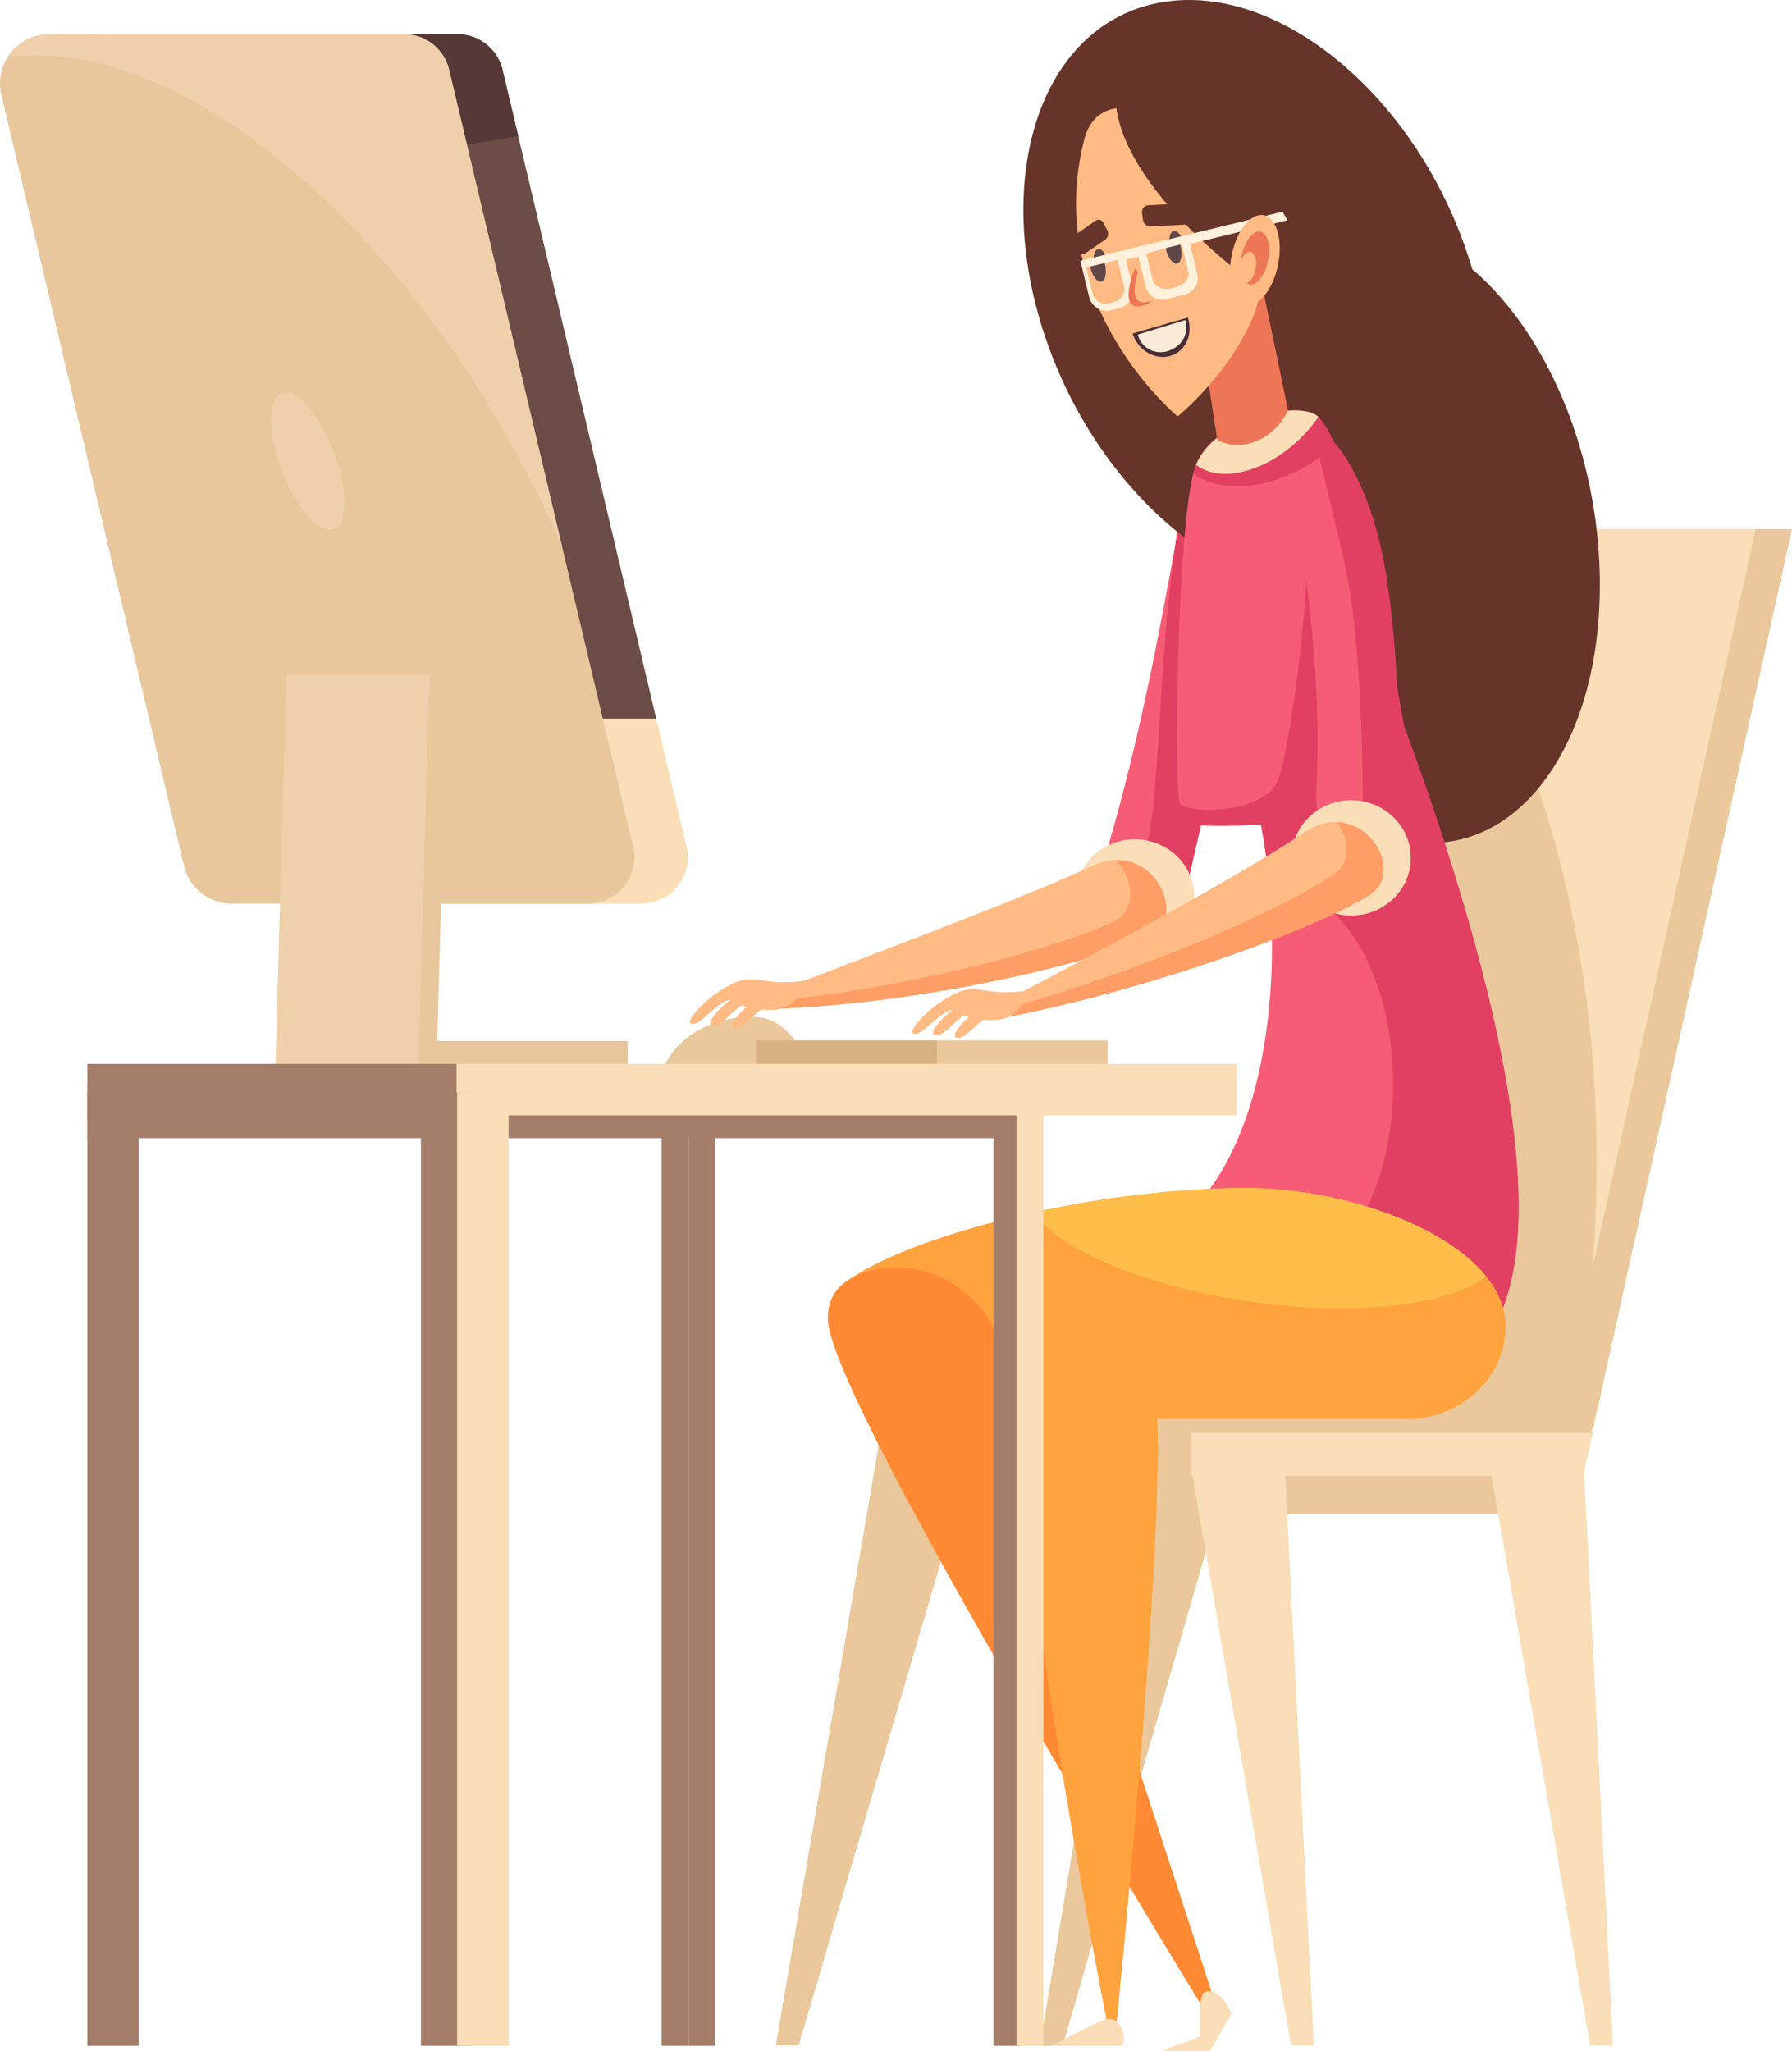 <svg xmlns="http://www.w3.org/2000/svg" width="536.13" height="613.5" viewBox="0 0 536.13 613.5">
  <g id="Group_14" data-name="Group 14" transform="translate(-51.118 -52.21)">
    <path id="Path_114" data-name="Path 114" d="M132.7,131.3c-8.559-1.994-24.53,1.715-30.232,14.261l43.92.573S141.251,133.295,132.7,131.3Z" transform="translate(147.415 225.601)" fill="#eac89b"/>
    <path id="Path_115" data-name="Path 115" d="M70,54.853H176.121a13.88,13.88,0,0,1,13.51,10.684l55.026,232.325a13.883,13.883,0,0,1-13.51,17.083H124.613a14.745,14.745,0,0,1-14.35-11.346L55.648,73A14.747,14.747,0,0,1,70,54.853Z" transform="translate(11.846 7.587)" fill="#f9deb7"/>
    <path id="Path_116" data-name="Path 116" d="M189.63,65.537a13.88,13.88,0,0,0-13.51-10.684H70A14.747,14.747,0,0,0,55.648,73l44.2,186.617H235.6Z" transform="translate(11.846 7.587)" fill="#6b4c47"/>
    <path id="Path_117" data-name="Path 117" d="M63.707,107.026,194.326,85.368l-4.7-19.831a13.88,13.88,0,0,0-13.51-10.684H70A14.747,14.747,0,0,0,55.648,73Z" transform="translate(11.846 7.587)" fill="#563936"/>
    <rect id="Rectangle_21" data-name="Rectangle 21" width="82.135" height="14.545" transform="translate(238.917 378.145) rotate(180)" fill="#e8c79c"/>
    <path id="Path_118" data-name="Path 118" d="M138.113,203.829c18.182-62.695,21.337-114.8,28.363-116.439,3.364-.782,12.012,12.623,10.893,39.821-1.215,29.625-12.5,73.889-16.007,89.9C154.642,247.808,129.569,233.3,138.113,203.829Z" transform="translate(244.723 100.907)" fill="#f75c76"/>
    <path id="Path_119" data-name="Path 119" d="M166.319,87.39c-.736.174-1.428.929-2.1,2.168-1.711,5.5-4.959,14.493-6.205,23.474-5.346,38.5-4.711,72.953-8.214,88.959-2.663,12.155-8.2,17.2-13.386,17.059,2.044,18.167,19.374,22.8,24.794-1.943,3.5-16.007,14.791-60.271,16.007-89.9C178.331,100.013,169.683,86.608,166.319,87.39Z" transform="translate(244.879 100.907)" fill="#e24062"/>
    <ellipse id="Ellipse_5" data-name="Ellipse 5" cx="17.826" cy="17.255" rx="17.826" ry="17.255" transform="translate(372.802 303.281)" fill="#f9deb7"/>
    <path id="Path_120" data-name="Path 120" d="M207.693,120.526c-23.667,11.226-94.967,37.208-96.632,38.66l-.739,4.1c47.88-1.459,98.01-14.241,114.465-21.434C237.306,136.382,226.1,111.8,207.693,120.526Z" transform="translate(169.975 190.803)" fill="#ffbb83"/>
    <path id="Path_121" data-name="Path 121" d="M214.87,118.682c5.539,5.663,6.476,15.132-.646,18.48-15.081,7.1-59.021,19.8-103.487,23.822l-.414,2.292c47.88-1.459,98.01-14.241,114.465-21.434C235.572,137.127,228.736,118.24,214.87,118.682Z" transform="translate(169.975 190.816)" fill="#ff9d66"/>
    <path id="Path_122" data-name="Path 122" d="M65.875,54.853H172A13.879,13.879,0,0,1,185.5,65.537L240.53,297.862a13.882,13.882,0,0,1-13.51,17.083H120.487a14.748,14.748,0,0,1-14.35-11.346L51.521,73A14.749,14.749,0,0,1,65.875,54.853Z" transform="translate(0 7.587)" fill="#e8c79c"/>
    <path id="Path_123" data-name="Path 123" d="M77.194,104.361h42.779l-3.422,121.065H73.773Z" transform="translate(65.043 149.724)" fill="#e8c79c"/>
    <path id="Path_124" data-name="Path 124" d="M75.795,104.361h42.778l-3.422,121.065H72.373Z" transform="translate(61.024 149.724)" fill="#efd0ab"/>
    <rect id="Rectangle_22" data-name="Rectangle 22" width="279.875" height="15.4" transform="translate(357.116 392.691) rotate(180)" fill="#a57e6a"/>
    <rect id="Rectangle_23" data-name="Rectangle 23" width="285.191" height="7.978" transform="translate(257.05 379) rotate(90)" fill="#a57e6a"/>
    <rect id="Rectangle_24" data-name="Rectangle 24" width="285.191" height="7.978" transform="translate(265.036 379) rotate(90)" fill="#a57e6a"/>
    <g id="Group_10" data-name="Group 10" transform="translate(283.224 210.463)">
      <path id="Path_125" data-name="Path 125" d="M209.335,93.092H311.341L249.225,374.036H147.219Z" transform="translate(-7.317 -93.092)" fill="#eac89b"/>
      <path id="Path_126" data-name="Path 126" d="M206.535,93.092H308.541L246.425,374.036H144.419Z" transform="translate(-15.356 -93.092)" fill="#f9deb7"/>
      <path id="Path_127" data-name="Path 127" d="M143.1,366.836H254.078c6.782-27.36,10.661-58.858,10.661-92.412,0-80.118-25.878-150.911-57.043-178.824Z" transform="translate(-19.152 -85.892)" fill="#eac89b"/>
      <rect id="Rectangle_25" data-name="Rectangle 25" width="184.016" height="21.676" transform="translate(45.029 272.954)" fill="#eac89b"/>
      <path id="Path_128" data-name="Path 128" d="M165.915,163.461h29.063L204.1,344.678h-6.839Z" transform="translate(46.359 108.935)" fill="#f9deb7"/>
      <path id="Path_129" data-name="Path 129" d="M190.905,163.431l-29.063.112L131.484,344.879l6.838-.026Z" transform="translate(-52.493 108.85)" fill="#eac89b"/>
      <path id="Path_130" data-name="Path 130" d="M171.2,163.461H142.135L111.078,344.678h6.838Z" transform="translate(-111.078 108.935)" fill="#eac89b"/>
      <path id="Path_131" data-name="Path 131" d="M334.643,160.657H119v21.676h210.94Z" transform="translate(-88.342 100.888)" fill="#f9deb7"/>
      <path id="Path_132" data-name="Path 132" d="M142.8,163.461h29.063l9.118,181.217h-6.838Z" transform="translate(-19.997 108.935)" fill="#f9deb7"/>
      <rect id="Rectangle_26" data-name="Rectangle 26" width="93.719" height="23.387" transform="translate(30.655 261.545)" fill="#eac89b"/>
      <path id="Path_133" data-name="Path 133" d="M333.6,159.037l-213.792,6.274v8.842H329.892Z" transform="translate(-86.016 96.234)" fill="#eac89b"/>
    </g>
    <path id="Path_134" data-name="Path 134" d="M264.468,172.955c-1.626-52.611-31.622-99.171-65.931-103.1-33.2-3.8-57.326,34.1-54.867,83.846,2.423,49,29.892,93.357,62.3,99.93C239.423,260.42,266.067,224.722,264.468,172.955Z" transform="translate(265.222 49.914)" fill="#663429"/>
    <path id="Path_135" data-name="Path 135" d="M185.492,95.553l-35.745,46.231c16.73,15.441,28.119,107.238-6.047,146.149l88.088,37.529C264.267,271.85,185.492,95.553,185.492,95.553Z" transform="translate(265.806 124.436)" fill="#f75c76"/>
    <path id="Path_136" data-name="Path 136" d="M181.008,95.553l-35.745,46.231c7.157,6.6,13.32,27.194,15.376,51.624.635-.054,1.266-.159,1.908-.159,19.374,0,35.083,26.334,35.083,58.824,0,22.978-7.878,42.829-19.336,52.51l49.011,20.88C259.782,271.85,181.008,95.553,181.008,95.553Z" transform="translate(270.29 124.436)" fill="#e24062"/>
    <path id="Path_137" data-name="Path 137" d="M116.945,170.9c19.065-12.867,70.866-26.559,116.857-26.88,35.381-.252,77.056,16.85,78.674,39.747,1.126,15.948-12.581,29.408-29.64,29.408H134.392Z" transform="translate(188.99 263.565)" fill="#ffa33e"/>
    <path id="Path_138" data-name="Path 138" d="M193.448,144.016A308.982,308.982,0,0,0,131,151.359c8.013,11.33,33.786,22.309,65.42,26.725,31.413,4.386,59.033.96,70-7.614C253.6,154.568,221.551,143.815,193.448,144.016Z" transform="translate(229.344 263.565)" fill="#ffbe4a"/>
    <path id="Path_139" data-name="Path 139" d="M127.914,151.132c16.587-4.285,33.542,5.849,38.853,22.134l66.151,202.824-2.013,1.382S115.581,190.717,115.1,165.64C114.938,157.209,120.586,153.029,127.914,151.132Z" transform="translate(183.684 281.177)" fill="#ff8a33"/>
    <path id="Path_140" data-name="Path 140" d="M172.01,199.237c1.719,44.745-12.314,182.107-12.314,182.107h-2.458s-36.759-185.335-25.479-223.53C140.845,127.051,171.41,183.633,172.01,199.237Z" transform="translate(225.346 277.306)" fill="#ffa33e"/>
    <path id="Path_141" data-name="Path 141" d="M264.036,131.173C248.42,80.827,205.669,45.7,169.87,53.227c-34.645,7.285-49.022,51.906-33.325,99.21,15.461,46.591,55.069,80.428,89.644,76.088C261.883,224.042,279.4,180.718,264.036,131.173Z" transform="translate(227.083 0)" fill="#663429"/>
    <path id="Path_142" data-name="Path 142" d="M184.021,85.685c-5.7-4.9-30.294.627-36.248,14.191-5.892,13.421-6.6,105.3-4.7,107.215,2.934,2.942,71.342.225,69.724-10.812C207.793,162.095,194.31,94.538,184.021,85.685Z" transform="translate(261.308 91.049)" fill="#e24062"/>
    <path id="Path_143" data-name="Path 143" d="M176.925,87.524c-5.694-4.9-23.079-3.852-29.032,9.712-5.892,13.421-6.813,99.891-4.9,101.8,2.934,2.942,25.483,3.039,29.377-7.417C177.355,178.217,187.214,96.377,176.925,87.524Z" transform="translate(261.188 93.69)" fill="#f75c76"/>
    <path id="Path_144" data-name="Path 144" d="M158.839,191.268C161.65,133.455,145.965,87.409,152.29,86c3.027-.677,19.146,12.465,24.387,37.645,5.706,27.426,7.049,65.493,7.417,80.269C184.8,232.254,157.52,218.446,158.839,191.268Z" transform="translate(286.11 96.928)" fill="#f75c76"/>
    <path id="Path_145" data-name="Path 145" d="M174.723,89.4a6.476,6.476,0,0,0-1.37-1.877c-5.694-4.9-23.079-3.852-29.032,9.712a20.146,20.146,0,0,0-.983,3.1c7.161,4.8,18.418,4.854,29.292-.035a47.2,47.2,0,0,0,5.973-3.221c1.138-.72,2.214-1.49,3.259-2.284C178.892,91.731,176.295,89.92,174.723,89.4Z" transform="translate(264.761 93.69)" fill="#e24062"/>
    <path id="Path_146" data-name="Path 146" d="M172.705,122.483c-5.241-25.181-16.6-37.727-19.626-37.049-1.823.406,5.849,27.728,8.5,40.475,5.706,27.426,5.2,68.269,5.566,83.044.12,4.881-.6,8.485-1.85,11.013,6.6,3.406,13.328-.182,12.972-14.435C177.9,190.755,178.411,149.912,172.705,122.483Z" transform="translate(291.936 95.308)" fill="#e24062"/>
    <rect id="Rectangle_27" data-name="Rectangle 27" width="285.191" height="7.978" transform="translate(356.297 379) rotate(90)" fill="#a57e6a"/>
    <rect id="Rectangle_28" data-name="Rectangle 28" width="96.4" height="9.697" transform="translate(286.099 363.46)" fill="#eac89b"/>
    <rect id="Rectangle_29" data-name="Rectangle 29" width="54.19" height="9.697" transform="translate(277.258 363.46)" fill="#d8b182"/>
    <rect id="Rectangle_30" data-name="Rectangle 30" width="343.941" height="15.4" transform="translate(421.181 385.846) rotate(180)" fill="#f9deb7"/>
    <rect id="Rectangle_31" data-name="Rectangle 31" width="285.191" height="15.4" transform="translate(192.458 379.001) rotate(90)" fill="#a57e6a"/>
    <rect id="Rectangle_32" data-name="Rectangle 32" width="285.191" height="15.4" transform="translate(203.296 379.001) rotate(90)" fill="#f9deb7"/>
    <rect id="Rectangle_33" data-name="Rectangle 33" width="285.191" height="7.978" transform="translate(363.284 379) rotate(90)" fill="#f9deb7"/>
    <rect id="Rectangle_34" data-name="Rectangle 34" width="285.191" height="15.4" transform="translate(92.641 379.001) rotate(90)" fill="#a57e6a"/>
    <rect id="Rectangle_35" data-name="Rectangle 35" width="110.462" height="16.972" transform="translate(77.241 370.445)" fill="#a57e6a"/>
    <path id="Path_147" data-name="Path 147" d="M162.459,120.8c22.87,25.812,41.636,56.315,55.2,87.624L183.815,65.537a13.879,13.879,0,0,0-13.506-10.684H64.186a14.7,14.7,0,0,0-12.48,6.89C83.309,57.474,124.194,77.611,162.459,120.8Z" transform="translate(1.689 7.587)" fill="#efd0ab"/>
    <path id="Path_148" data-name="Path 148" d="M91.835,103.084c-3.662-11.338-10.56-20.532-15.4-20.532s-5.8,9.194-2.141,20.532,10.56,20.536,15.4,20.536S95.5,114.426,91.835,103.084Z" transform="translate(60.146 87.11)" fill="#efd0ab"/>
    <ellipse id="Ellipse_6" data-name="Ellipse 6" cx="17.826" cy="17.255" rx="17.826" ry="17.255" transform="translate(437.545 291.587)" fill="#f9deb7"/>
    <path id="Path_149" data-name="Path 149" d="M220.507,118.9c-21.666,14.725-83.28,47.346-92.4,51.728l-.1,4.169c47.087-8.787,97.015-27.658,112.174-37.289C251.707,130.182,237.35,107.455,220.507,118.9Z" transform="translate(220.746 182.382)" fill="#ffbb83"/>
    <path id="Path_150" data-name="Path 150" d="M230.266,115.742c3.883,4.9,4.572,11.733-.658,15.472-13.727,9.825-57.678,29.485-101.548,41.253l-.054,2.315c47.087-8.787,97.015-27.658,112.174-37.289C249.365,131.656,242.111,116.056,230.266,115.742Z" transform="translate(220.746 182.398)" fill="#ff9d66"/>
    <path id="Path_151" data-name="Path 151" d="M179.931,85.685c-5.7-4.9-30.294.627-36.248,14.191-.043.1-.081.236-.124.341,7.181,5.524,20.6,2.319,31.007-7.734a42.428,42.428,0,0,0,5.57-6.585C180.07,85.832,180,85.743,179.931,85.685Z" transform="translate(265.398 91.049)" fill="#f9deb7"/>
    <path id="Path_152" data-name="Path 152" d="M142.913,73.01l8.841,57.612c6.561,3.708,16.556.612,21.178-8.772L162.369,70.726Z" transform="translate(263.543 53.158)" fill="#ed7656"/>
    <path id="Path_153" data-name="Path 153" d="M136.74,70.038c4.517-17.567,27.77-8.114,40.928,6.844,16.363,18.6,11.717,40.684,10.107,44.842-6.972,18.039-23.087,31.169-23.087,31.169S124.047,119.377,136.74,70.038Z" transform="translate(238.771 23.9)" fill="#ffbb83"/>
    <path id="Path_154" data-name="Path 154" d="M144.546,57.86c-17.594,14.721-1.7,44.4,34.088,71.238l5.067-22.471C184.232,82.042,160.812,44.249,144.546,57.86Z" transform="translate(247.561 7.963)" fill="#663429"/>
    <path id="Path_155" data-name="Path 155" d="M140.887,223.942h14.547l6.414-11.125s-3.546-8.45-8.129-6.418c-1.924.856-1.281,13.262-1.281,13.262Z" transform="translate(257.727 441.768)" fill="#f9deb7"/>
    <path id="Path_156" data-name="Path 156" d="M132.414,216.319h21.271s1.73-6.5-3.708-8.083C148.045,207.675,132.414,216.319,132.414,216.319Z" transform="translate(233.401 447.874)" fill="#f9deb7"/>
    <g id="Group_13" data-name="Group 13" transform="translate(372.076 113.053)">
      <g id="Group_11" data-name="Group 11">
        <path id="Path_157" data-name="Path 157" d="M141.771,75.356c-.639-2.621-.174-4.978,1.03-5.265s2.7,1.6,3.337,4.216.174,4.978-1.034,5.265S142.406,77.973,141.771,75.356Z" transform="translate(-112.635 -61.801)" fill="#604748"/>
        <path id="Path_158" data-name="Path 158" d="M135.924,76.757c-.639-2.617-.174-4.974,1.03-5.265s2.7,1.6,3.337,4.219.174,4.974-1.034,5.265S136.559,79.378,135.924,76.757Z" transform="translate(-129.422 -57.778)" fill="#604748"/>
        <path id="Path_159" data-name="Path 159" d="M141.379,68.474l10.127-.542a2.374,2.374,0,0,1,2.516,1.932l.29,2.249a1.982,1.982,0,0,1-1.986,2.175l-10.127.546a2.377,2.377,0,0,1-2.516-1.936l-.29-2.249A1.982,1.982,0,0,1,141.379,68.474Z" transform="translate(-118.684 -67.928)" fill="#663429"/>
        <path id="Path_160" data-name="Path 160" d="M134.769,73.7l6.205-4.277a1.622,1.622,0,0,1,2.315.875l1.018,2a2.213,2.213,0,0,1-.449,2.776l-6.209,4.274a1.614,1.614,0,0,1-2.311-.871l-1.022-2A2.207,2.207,0,0,1,134.769,73.7Z" transform="translate(-134.031 -64.316)" fill="#663429"/>
      </g>
      <path id="Path_161" data-name="Path 161" d="M134.618,74.741l12.96-3.186,2.69,11.017a5.462,5.462,0,0,1-4.3,6.379l-1.912.472a5.435,5.435,0,0,1-6.751-3.666Z" transform="translate(-132.347 -57.515)" fill="#fff1dc"/>
      <path id="Path_162" data-name="Path 162" d="M138.967,74.272,154.4,70.525l2.71,11.094a5.113,5.113,0,0,1-3.805,6.159L147.9,89.09a5.133,5.133,0,0,1-6.221-3.72Z" transform="translate(-119.861 -60.472)" fill="#fff1dc"/>
      <path id="Path_163" data-name="Path 163" d="M194.942,68.571l1.536,2.556L135.342,85.98l-.675-2.765Z" transform="translate(-132.207 -66.083)" fill="#fff1dc"/>
      <path id="Path_164" data-name="Path 164" d="M135.07,74.593l9.379-2.3,1.947,7.967a3.948,3.948,0,0,1-3.108,4.618l-1.386.341a3.935,3.935,0,0,1-4.885-2.652Z" transform="translate(-131.049 -55.405)" fill="#ffbb83"/>
      <path id="Path_165" data-name="Path 165" d="M139.7,73.724l10.63-2.613,1.947,7.97c.492,2.005-1.138,4.13-3.643,4.746l-1.568.387c-2.5.612-4.932-.515-5.419-2.524Z" transform="translate(-117.751 -58.79)" fill="#ffbb83"/>
      <g id="Group_12" data-name="Group 12" transform="translate(5.201 12.325)">
        <path id="Path_166" data-name="Path 166" d="M144.614,76.783c-1.208.29-2.7-1.6-3.337-4.216-.035-.143-.031-.267-.058-.41l4.285-1.045c.039.143.1.259.139.406C146.278,74.139,145.818,76.5,144.614,76.783Z" transform="translate(-118.597 -71.112)" fill="#604748"/>
        <path id="Path_167" data-name="Path 167" d="M138.758,78.116c-1.208.29-2.7-1.6-3.337-4.215-.027-.108-.023-.205-.046-.314l4.3-1.049c.031.112.081.2.108.314C140.423,75.472,139.962,77.83,138.758,78.116Z" transform="translate(-135.375 -67.018)" fill="#604748"/>
      </g>
      <path id="Path_168" data-name="Path 168" d="M140.315,72.945s.372.43.89,1.119c-1.312,3.995-2.454,10.622,3.511,8.717-.012.166.019.341-.008.507C134.842,88.081,139.057,75.5,140.315,72.945Z" transform="translate(-121.662 -53.525)" fill="#ed7656"/>
      <path id="Path_169" data-name="Path 169" d="M138.656,81.5a10.518,10.518,0,0,0,.507,1.347c2.292,4.75,7.63,6.952,11.915,4.928,3.921-1.854,5.57-6.6,4.08-11.025Z" transform="translate(-120.754 -42.586)" fill="#492e36"/>
      <path id="Path_170" data-name="Path 170" d="M139.053,81.278a7.043,7.043,0,0,0,10.359,4.339,7.146,7.146,0,0,0,3.84-8.671Z" transform="translate(-119.614 -42.038)" fill="#f9ebd7"/>
    </g>
    <path id="Path_171" data-name="Path 171" d="M160.8,82.28c1.065-7.425-1.289-13.448-5.253-13.456s-8.044,6.008-9.108,13.432,1.289,13.452,5.253,13.459S159.736,89.708,160.8,82.28Z" transform="translate(272.931 47.697)" fill="#ffbb83"/>
    <path id="Path_172" data-name="Path 172" d="M155.306,78c.666-4.382-.615-7.916-2.857-7.9s-4.6,3.588-5.261,7.966.615,7.916,2.857,7.9S154.644,82.38,155.306,78Z" transform="translate(275.313 51.375)" fill="#ed7656"/>
    <path id="Path_173" data-name="Path 173" d="M151.976,76.379c.375-2.6-.449-4.707-1.839-4.711s-2.814,2.1-3.186,4.7.449,4.711,1.839,4.711S151.6,78.98,151.976,76.379Z" transform="translate(274.877 55.862)" fill="#ffbb83"/>
    <path id="Path_174" data-name="Path 174" d="M147.651,129.853a9.452,9.452,0,0,1-8.671,7.955c-5.466.333-11.028-1.285-13.452-3.139-3.635-2.779,2.141-7.057,8.985-5.776a42.755,42.755,0,0,0,13.262.217Z" transform="translate(210.41 219.485)" fill="#ffbb83"/>
    <path id="Path_175" data-name="Path 175" d="M138.743,128.693c-7.7.639-18.809,11.826-16.9,13.045,2.671,1.715,8.342-8.125,13.688-7.165C140.3,135.432,138.743,128.693,138.743,128.693Z" transform="translate(202.437 219.581)" fill="#ffbb83"/>
    <path id="Path_176" data-name="Path 176" d="M138.776,129.1c-6.588.058-17.4,10.506-15.283,11.865,2.95,1.9,8.187-8.025,13.154-6.914C140.893,135.006,138.776,129.1,138.776,129.1Z" transform="translate(207.015 220.758)" fill="#ffbb83"/>
    <path id="Path_177" data-name="Path 177" d="M140.464,129.3c-6.592.054-17.4,10.5-15.287,11.865,2.95,1.9,8.191-8.028,13.158-6.914C142.581,135.2,140.464,129.3,140.464,129.3Z" transform="translate(211.853 221.315)" fill="#ffbb83"/>
    <path id="Path_178" data-name="Path 178" d="M130.468,129.081a9.448,9.448,0,0,1-8.671,7.951c-5.47.333-11.028-1.281-13.452-3.135-3.639-2.783,2.137-7.061,8.985-5.776a42.823,42.823,0,0,0,13.262.213Z" transform="translate(161.071 217.265)" fill="#ffbb83"/>
    <path id="Path_179" data-name="Path 179" d="M121.561,127.919c-7.7.643-18.809,11.826-16.9,13.049,2.675,1.711,8.342-8.129,13.692-7.165C123.117,134.658,121.561,127.919,121.561,127.919Z" transform="translate(153.096 217.359)" fill="#ffbb83"/>
    <path id="Path_180" data-name="Path 180" d="M121.593,128.33c-6.592.054-17.4,10.5-15.287,11.865,2.95,1.9,8.191-8.028,13.157-6.914C123.71,134.229,121.593,128.33,121.593,128.33Z" transform="translate(157.675 218.539)" fill="#ffbb83"/>
    <path id="Path_181" data-name="Path 181" d="M123.276,128.523c-6.592.054-17.4,10.506-15.283,11.865,2.95,1.9,8.187-8.025,13.154-6.914C125.393,134.426,123.276,128.523,123.276,128.523Z" transform="translate(162.514 219.093)" fill="#ffbb83"/>
  </g>
</svg>

